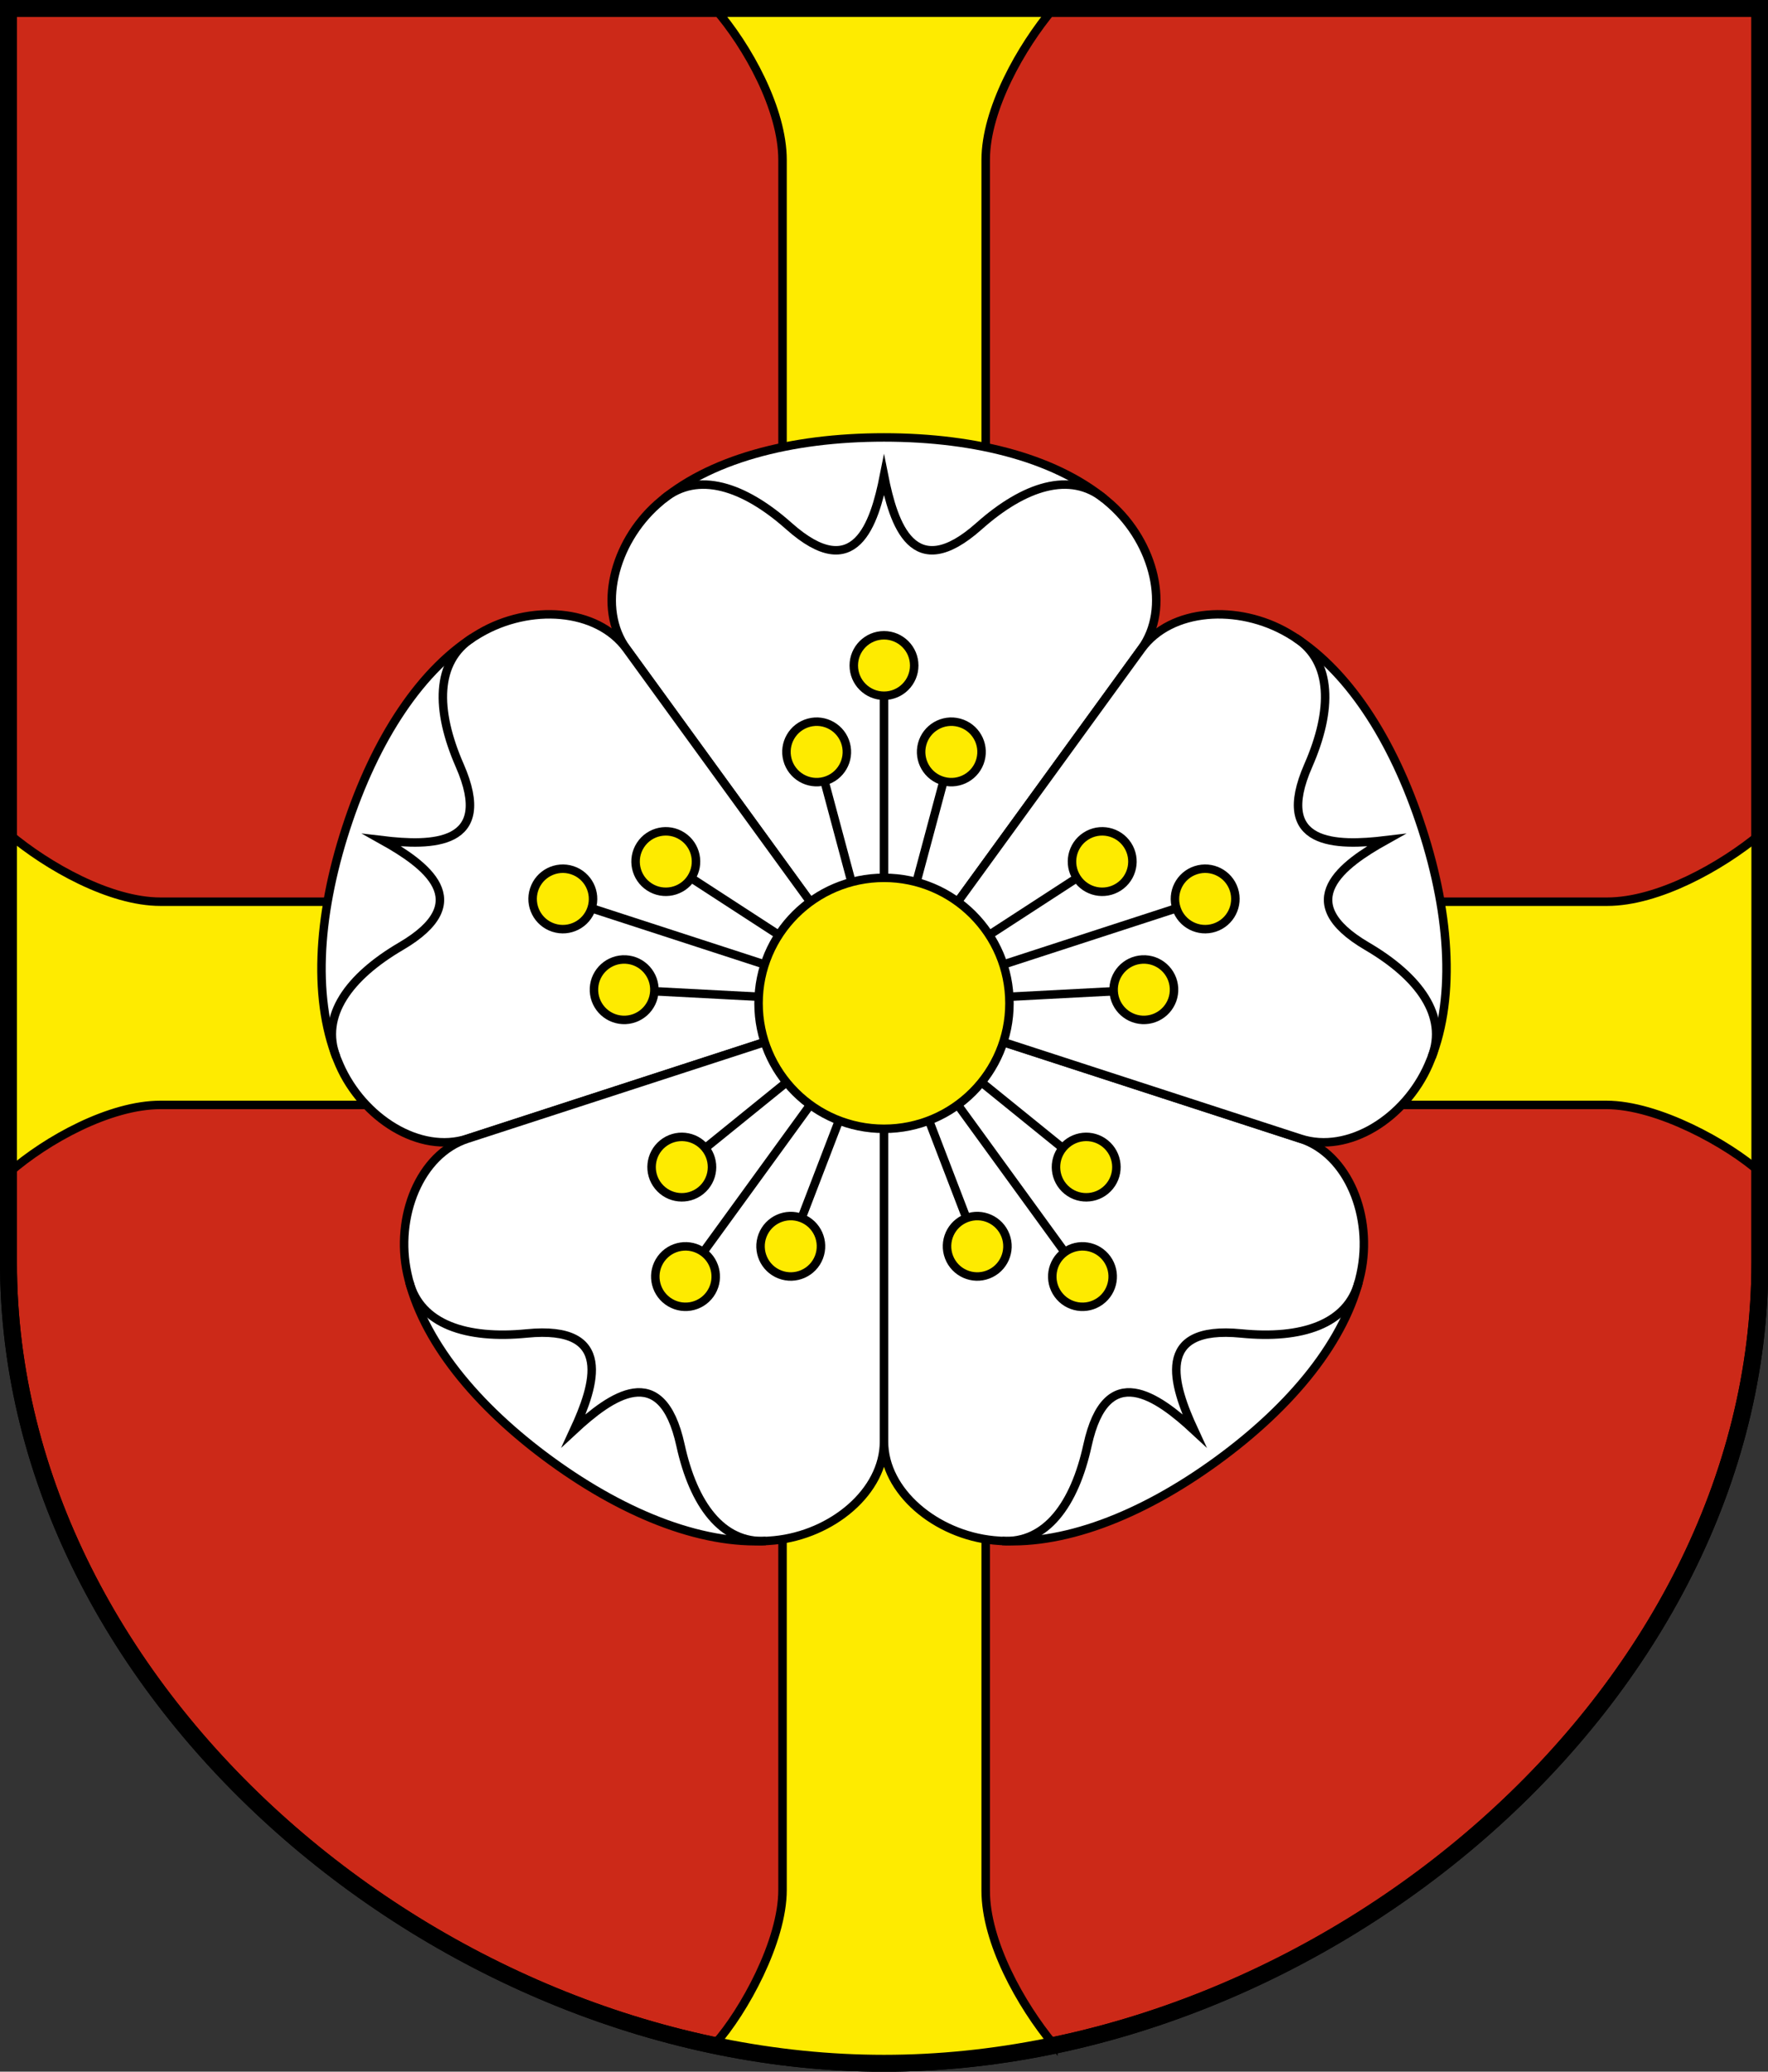 <?xml version="1.0" encoding="UTF-8" standalone="no"?>
<!-- Created with Inkscape (http://www.inkscape.org/) -->

<svg
   xmlns:dc="http://purl.org/dc/elements/1.1/"
   xmlns:cc="http://creativecommons.org/ns#"
   xmlns:rdf="http://www.w3.org/1999/02/22-rdf-syntax-ns#"
   xmlns:svg="http://www.w3.org/2000/svg"
   xmlns="http://www.w3.org/2000/svg"
   xmlns:sodipodi="http://sodipodi.sourceforge.net/DTD/sodipodi-0.dtd"
   xmlns:inkscape="http://www.inkscape.org/namespaces/inkscape"
   version="1.0"
   width="208.86"
   height="244.66"
   id="svg2780"
   inkscape:version="0.92.5 (2060ec1f9f, 2020-04-08)"
   sodipodi:docname="LaBaroche-blazon.svg">
  <rect width="100%" height="100%" fill="#333333" stroke="none"/>
  <sodipodi:namedview
     pagecolor="#ffffff"
     bordercolor="#666666"
     borderopacity="1"
     objecttolerance="10"
     gridtolerance="10"
     guidetolerance="10"
     inkscape:pageopacity="0"
     inkscape:pageshadow="2"
     inkscape:window-width="3287"
     inkscape:window-height="1417"
     id="namedview25"
     showgrid="false"
     inkscape:zoom="2.8284271"
     inkscape:cx="31.310679"
     inkscape:cy="95.661829"
     inkscape:window-x="-8"
     inkscape:window-y="-8"
     inkscape:window-maximized="1"
     inkscape:current-layer="svg2780"
     inkscape:measure-start="104.255,149.787"
     inkscape:measure-end="104.255,126.383"
     showguides="false"
     inkscape:object-paths="true"
     inkscape:snap-intersection-paths="true"
     inkscape:snap-object-midpoints="true">
    <sodipodi:guide
       position="49.362,126.17"
       orientation="0,45.957"
       id="guide7903"
       inkscape:locked="false" />
    <sodipodi:guide
       position="104.43,254.059"
       orientation="-73.124,0"
       id="guide7904"
       inkscape:locked="false" />
    <sodipodi:guide
       position="104.43,126.17"
       orientation="-117.49,103.438"
       id="guide7908"
       inkscape:locked="false" />
    <sodipodi:guide
       position="1,243.66"
       orientation="117.49,103.43"
       id="guide7912"
       inkscape:locked="false" />
  </sodipodi:namedview>
  <defs
     id="defs2782" />
  <path
     id="path4212-6"
     style="fill:#cc2918;fill-opacity:1;fill-rule:evenodd;stroke:#000000;stroke-width:2;stroke-linecap:butt;stroke-miterlimit:4;stroke-dashoffset:0;stroke-opacity:1;stroke-dasharray:none"
     d="M 1,149.104 V 1 H 207.9 V 149.104 c 0,51.445 -51.754,94.568 -103.469,94.568 -51.715,0 -103.43,-43.123 -103.43,-94.568 z"
     inkscape:connector-curvature="0"
     sodipodi:nodetypes="sccscs" />
  <path
     id="path6959-6-3"
     style="opacity:1;fill:#feeb00;fill-opacity:1;stroke:#000000;stroke-width:1.002;stroke-miterlimit:11;stroke-dasharray:none;stroke-dashoffset:4.58;stroke-opacity:1"
     d="m 124.443,241.417 c -3.856,-4.649 -8,-12.08 -8,-18.12 l 0,-204.399 c 0,-5.966 4.161,-13.332 8,-17.899 H 84.443 c 3.919,4.498 8,11.932 8,17.899 l 0,204.31 c 0,6.069 -4.585,14.358 -7.965,18.169 13.321,3.06 26.643,3.042 39.965,0.039 z"
     inkscape:connector-curvature="0"
     sodipodi:nodetypes="cssccsscc" />
  <path
     id="path6997-3"
     style="opacity:1;fill:#ffffff;fill-opacity:1;stroke:#000000;stroke-width:1.002;stroke-miterlimit:11;stroke-dasharray:none;stroke-dashoffset:4.58;stroke-opacity:1"
     d="m 74.012,76.623 c -3.475,-4.783 -1.511,-12.501 3.625,-17.065 5.987,-5.319 15.734,-7.898 26.792,-7.898 11.058,0 20.806,2.579 26.792,7.898 5.137,4.564 7.1,12.282 3.625,17.065 l -30.418,41.866 z"
     inkscape:connector-curvature="0"
     sodipodi:nodetypes="scscscs" />
  <path
     id="path6959-6"
     style="opacity:1;fill:#feeb00;fill-opacity:1;stroke:#000000;stroke-width:1.002;stroke-miterlimit:11;stroke-dasharray:none;stroke-dashoffset:4.58;stroke-opacity:1"
     d="m 207.978,98.49 c -4.649,3.856 -12.08,8 -18.12,8 H 18.959 c -5.966,0 -13.332,-4.161 -17.899,-8 v 40 c 4.498,-3.919 11.932,-8 17.899,-8 H 189.77 c 6.069,0 14.358,4.585 18.169,7.965 z"
     inkscape:connector-curvature="0"
     sodipodi:nodetypes="cssccsscc" />
  <path
     id="path6997-3-9"
     style="opacity:1;fill:#ffffff;fill-opacity:1;stroke:#000000;stroke-width:1.002;stroke-miterlimit:11;stroke-dasharray:none;stroke-dashoffset:4.58;stroke-opacity:1"
     d="m 55.213,134.481 c -5.623,1.827 -12.356,-2.426 -15.11,-8.721 -3.209,-7.337 -2.649,-17.405 0.768,-27.922 3.417,-10.517 8.882,-18.99 15.791,-23.04 5.928,-3.475 13.875,-2.958 17.35,1.825 l 30.418,41.866 z"
     inkscape:connector-curvature="0"
     sodipodi:nodetypes="scscscs" />
  <path
     id="path6997-3-1"
     style="opacity:1;fill:#ffffff;fill-opacity:1;stroke:#000000;stroke-width:1.002;stroke-miterlimit:11;stroke-dasharray:none;stroke-dashoffset:4.58;stroke-opacity:1"
     d="m 104.43,170.24 c 0,5.912 -6.125,11.002 -12.964,11.675 -7.97,0.784 -17.372,-2.859 -26.318,-9.358 -8.946,-6.5 -15.316,-14.316 -17.033,-22.138 -1.473,-6.712 1.475,-14.11 7.098,-15.937 l 49.217,-15.992 z"
     inkscape:connector-curvature="0"
     sodipodi:nodetypes="scscscs" />
  <path
     style="opacity:1;fill:#feeb00;fill-opacity:1;stroke:#000000;stroke-width:1.002;stroke-miterlimit:11;stroke-dasharray:none;stroke-dashoffset:4.58;stroke-opacity:1"
     d="M 104.43,78.597 V 118.49"
     id="path7001"
     inkscape:connector-curvature="0" />
  <path
     id="path6997-3-1-8"
     style="opacity:1;fill:#ffffff;fill-opacity:1;stroke:#000000;stroke-width:1.002;stroke-miterlimit:11;stroke-dasharray:none;stroke-dashoffset:4.58;stroke-opacity:1"
     d="m 153.647,134.481 c 5.623,1.827 8.571,9.225 7.098,15.937 -1.717,7.822 -8.087,15.638 -17.033,22.138 -8.946,6.5 -18.348,10.143 -26.318,9.358 -6.838,-0.673 -12.964,-5.763 -12.964,-11.675 l -10e-6,-51.75 z"
     inkscape:connector-curvature="0"
     sodipodi:nodetypes="scscscs" />
  <circle
     style="opacity:1;fill:#feeb00;fill-opacity:1;stroke:#000000;stroke-width:1.002;stroke-miterlimit:11;stroke-dasharray:none;stroke-dashoffset:4.58;stroke-opacity:1"
     id="path7003"
     cx="104.43"
     cy="78.597"
     r="3.57" />
  <path
     id="path6997-3-1-7"
     style="opacity:1;fill:#ffffff;fill-opacity:1;stroke:#000000;stroke-width:1.002;stroke-miterlimit:11;stroke-dasharray:none;stroke-dashoffset:4.58;stroke-opacity:1"
     d="m 134.848,76.623 c 3.475,-4.783 11.422,-5.3 17.35,-1.825 6.909,4.05 12.374,12.524 15.791,23.04 3.417,10.517 3.977,20.584 0.768,27.922 -2.753,6.296 -9.487,10.548 -15.11,8.721 l -49.217,-15.992 z"
     inkscape:connector-curvature="0"
     sodipodi:nodetypes="scscscs" />
  <path
     sodipodi:nodetypes="cc"
     style="opacity:1;fill:#feeb00;fill-opacity:1;stroke:#000000;stroke-width:1.002;stroke-miterlimit:11;stroke-dasharray:none;stroke-dashoffset:4.58;stroke-opacity:1"
     d="m 112.385,88.801 -7.955,29.689"
     id="path7001-0"
     inkscape:connector-curvature="0" />
  <circle
     style="opacity:1;fill:#feeb00;fill-opacity:1;stroke:#000000;stroke-width:1.002;stroke-miterlimit:11;stroke-dasharray:none;stroke-dashoffset:4.58;stroke-opacity:1"
     id="path7003-6"
     cx="131.539"
     cy="56.687"
     r="3.57"
     transform="rotate(15)" />
  <path
     sodipodi:nodetypes="cc"
     style="opacity:1;fill:#feeb00;fill-opacity:1;stroke:#000000;stroke-width:1.002;stroke-miterlimit:11;stroke-dasharray:none;stroke-dashoffset:4.58;stroke-opacity:1"
     d="m 96.475,88.801 7.955,29.689"
     id="path7001-0-1"
     inkscape:connector-curvature="0" />
  <circle
     style="opacity:1;fill:#feeb00;fill-opacity:1;stroke:#000000;stroke-width:1.002;stroke-miterlimit:11;stroke-dasharray:none;stroke-dashoffset:4.58;stroke-opacity:1"
     id="path7003-6-5"
     cx="70.204"
     cy="110.744"
     r="3.57"
     transform="rotate(-15)" />
  <path
     id="path6999-3"
     style="opacity:1;fill:none;fill-opacity:1;stroke:#000000;stroke-width:1.002;stroke-miterlimit:11;stroke-dasharray:none;stroke-dashoffset:4.58;stroke-opacity:1"
     d="m 78.406,58.907 c 4.011,-3.271 9.445,-1.53 14.798,3.231 7.799,6.937 10.094,-0.25 11.226,-5.977 1.132,5.727 3.426,12.914 11.226,5.977 5.353,-4.761 10.788,-6.502 14.798,-3.231"
     inkscape:connector-curvature="0"
     sodipodi:nodetypes="cscsc" />
  <path
     style="opacity:1;fill:#feeb00;fill-opacity:1;stroke:#000000;stroke-width:1.002;stroke-miterlimit:11;stroke-dasharray:none;stroke-dashoffset:4.58;stroke-opacity:1"
     d="m 66.49,106.162 37.94,12.327"
     id="path7001-1"
     inkscape:connector-curvature="0" />
  <circle
     style="opacity:1;fill:#feeb00;fill-opacity:1;stroke:#000000;stroke-width:1.002;stroke-miterlimit:11;stroke-dasharray:none;stroke-dashoffset:4.58;stroke-opacity:1"
     id="path7003-7"
     cx="-80.42"
     cy="96.042"
     r="3.57"
     transform="rotate(-72)" />
  <path
     sodipodi:nodetypes="cc"
     style="opacity:1;fill:#feeb00;fill-opacity:1;stroke:#000000;stroke-width:1.002;stroke-miterlimit:11;stroke-dasharray:none;stroke-dashoffset:4.58;stroke-opacity:1"
     d="m 78.652,101.749 25.778,16.74"
     id="path7001-0-6"
     inkscape:connector-curvature="0" />
  <circle
     style="opacity:1;fill:#feeb00;fill-opacity:1;stroke:#000000;stroke-width:1.002;stroke-miterlimit:11;stroke-dasharray:none;stroke-dashoffset:4.58;stroke-opacity:1"
     id="path7003-6-4"
     cx="-42.497"
     cy="121.38"
     r="3.57"
     transform="rotate(-57)" />
  <path
     sodipodi:nodetypes="cc"
     style="opacity:1;fill:#feeb00;fill-opacity:1;stroke:#000000;stroke-width:1.002;stroke-miterlimit:11;stroke-dasharray:none;stroke-dashoffset:4.58;stroke-opacity:1"
     d="m 73.736,116.881 30.694,1.609"
     id="path7001-0-1-9"
     inkscape:connector-curvature="0" />
  <circle
     style="opacity:1;fill:#feeb00;fill-opacity:1;stroke:#000000;stroke-width:1.002;stroke-miterlimit:11;stroke-dasharray:none;stroke-dashoffset:4.58;stroke-opacity:1"
     id="path7003-6-5-3"
     cx="-112.862"
     cy="79.752"
     r="3.57"
     transform="rotate(-87)" />
  <path
     id="path6999-3-4"
     style="opacity:1;fill:none;fill-opacity:1;stroke:#000000;stroke-width:1.002;stroke-miterlimit:11;stroke-dasharray:none;stroke-dashoffset:4.58;stroke-opacity:1"
     d="m 39.722,124.828 c -1.872,-4.825 1.463,-9.456 7.646,-13.076 9.007,-5.274 2.881,-9.677 -2.216,-12.524 5.797,0.693 13.341,0.732 9.154,-8.829 -2.874,-6.563 -2.85,-12.269 1.5,-15.073"
     inkscape:connector-curvature="0"
     sodipodi:nodetypes="cscsc" />
  <path
     style="opacity:1;fill:#feeb00;fill-opacity:1;stroke:#000000;stroke-width:1.002;stroke-miterlimit:11;stroke-dasharray:none;stroke-dashoffset:4.58;stroke-opacity:1"
     d="M 80.982,150.763 104.43,118.49"
     id="path7001-2"
     inkscape:connector-curvature="0" />
  <circle
     style="opacity:1;fill:#feeb00;fill-opacity:1;stroke:#000000;stroke-width:1.002;stroke-miterlimit:11;stroke-dasharray:none;stroke-dashoffset:4.58;stroke-opacity:1"
     id="path7003-0"
     cx="-154.132"
     cy="-74.37"
     r="3.57"
     transform="rotate(-144)" />
  <path
     sodipodi:nodetypes="cc"
     style="opacity:1;fill:#feeb00;fill-opacity:1;stroke:#000000;stroke-width:1.002;stroke-miterlimit:11;stroke-dasharray:none;stroke-dashoffset:4.58;stroke-opacity:1"
     d="m 80.543,137.833 23.887,-19.343"
     id="path7001-0-9"
     inkscape:connector-curvature="0" />
  <circle
     style="opacity:1;fill:#feeb00;fill-opacity:1;stroke:#000000;stroke-width:1.002;stroke-miterlimit:11;stroke-dasharray:none;stroke-dashoffset:4.58;stroke-opacity:1"
     id="path7003-6-49"
     cx="-157.804"
     cy="-24.147"
     r="3.57"
     transform="rotate(-129)" />
  <path
     sodipodi:nodetypes="cc"
     style="opacity:1;fill:#feeb00;fill-opacity:1;stroke:#000000;stroke-width:1.002;stroke-miterlimit:11;stroke-dasharray:none;stroke-dashoffset:4.58;stroke-opacity:1"
     d="M 93.415,147.185 104.43,118.49"
     id="path7001-0-1-6"
     inkscape:connector-curvature="0" />
  <circle
     style="opacity:1;fill:#feeb00;fill-opacity:1;stroke:#000000;stroke-width:1.002;stroke-miterlimit:11;stroke-dasharray:none;stroke-dashoffset:4.58;stroke-opacity:1"
     id="path7003-6-5-0"
     cx="-139.957"
     cy="-103.932"
     r="3.57"
     transform="rotate(-159)" />
  <path
     id="path6999-3-7"
     style="opacity:1;fill:none;fill-opacity:1;stroke:#000000;stroke-width:1.002;stroke-miterlimit:11;stroke-dasharray:none;stroke-dashoffset:4.58;stroke-opacity:1"
     d="m 90.463,181.99 c -5.167,0.289 -8.541,-4.314 -10.073,-11.312 -2.233,-10.196 -8.313,-5.73 -12.595,-1.763 2.45,-5.299 4.819,-12.462 -5.568,-11.434 -7.13,0.705 -12.549,-1.081 -13.871,-6.085"
     inkscape:connector-curvature="0"
     sodipodi:nodetypes="cscsc" />
  <path
     style="opacity:1;fill:#feeb00;fill-opacity:1;stroke:#000000;stroke-width:1.002;stroke-miterlimit:11;stroke-dasharray:none;stroke-dashoffset:4.58;stroke-opacity:1"
     d="m 127.878,150.763 -23.448,-32.274"
     id="path7001-2-2"
     inkscape:connector-curvature="0" />
  <circle
     style="opacity:1;fill:#feeb00;fill-opacity:1;stroke:#000000;stroke-width:1.002;stroke-miterlimit:11;stroke-dasharray:none;stroke-dashoffset:4.58;stroke-opacity:1"
     id="path7003-0-1"
     cx="-14.839"
     cy="-197.135"
     r="3.57"
     transform="rotate(144)" />
  <path
     sodipodi:nodetypes="cc"
     style="opacity:1;fill:#feeb00;fill-opacity:1;stroke:#000000;stroke-width:1.002;stroke-miterlimit:11;stroke-dasharray:none;stroke-dashoffset:4.58;stroke-opacity:1"
     d="M 115.445,147.185 104.43,118.49"
     id="path7001-0-9-7"
     inkscape:connector-curvature="0" />
  <circle
     style="opacity:1;fill:#feeb00;fill-opacity:1;stroke:#000000;stroke-width:1.002;stroke-miterlimit:11;stroke-dasharray:none;stroke-dashoffset:4.58;stroke-opacity:1"
     id="path7003-6-49-6"
     cx="-55.031"
     cy="-178.781"
     r="3.57"
     transform="rotate(159)" />
  <path
     sodipodi:nodetypes="cc"
     style="opacity:1;fill:#feeb00;fill-opacity:1;stroke:#000000;stroke-width:1.002;stroke-miterlimit:11;stroke-dasharray:none;stroke-dashoffset:4.58;stroke-opacity:1"
     d="m 128.317,137.833 -23.887,-19.343"
     id="path7001-0-1-6-3"
     inkscape:connector-curvature="0" />
  <circle
     style="opacity:1;fill:#feeb00;fill-opacity:1;stroke:#000000;stroke-width:1.002;stroke-miterlimit:11;stroke-dasharray:none;stroke-dashoffset:4.58;stroke-opacity:1"
     id="path7003-6-5-0-5"
     cx="26.364"
     cy="-186.462"
     r="3.57"
     transform="rotate(129)" />
  <path
     id="path6999-3-7-2"
     style="opacity:1;fill:none;fill-opacity:1;stroke:#000000;stroke-width:1.002;stroke-miterlimit:11;stroke-dasharray:none;stroke-dashoffset:4.58;stroke-opacity:1"
     d="m 160.506,151.396 c -1.322,5.004 -6.742,6.79 -13.871,6.085 -10.387,-1.028 -8.019,6.136 -5.568,11.434 -4.282,-3.968 -10.363,-8.434 -12.595,1.763 -1.532,6.999 -4.906,11.601 -10.073,11.312"
     inkscape:connector-curvature="0"
     sodipodi:nodetypes="cscsc" />
  <path
     style="opacity:1;fill:#feeb00;fill-opacity:1;stroke:#000000;stroke-width:1.002;stroke-miterlimit:11;stroke-dasharray:none;stroke-dashoffset:4.58;stroke-opacity:1"
     d="m 142.37,106.162 -37.94,12.327"
     id="path7001-2-0"
     inkscape:connector-curvature="0" />
  <circle
     style="opacity:1;fill:#feeb00;fill-opacity:1;stroke:#000000;stroke-width:1.002;stroke-miterlimit:11;stroke-dasharray:none;stroke-dashoffset:4.58;stroke-opacity:1"
     id="path7003-0-5"
     cx="144.961"
     cy="-102.596"
     r="3.57"
     transform="rotate(72)" />
  <path
     sodipodi:nodetypes="cc"
     style="opacity:1;fill:#feeb00;fill-opacity:1;stroke:#000000;stroke-width:1.002;stroke-miterlimit:11;stroke-dasharray:none;stroke-dashoffset:4.58;stroke-opacity:1"
     d="m 135.125,116.881 -30.694,1.609"
     id="path7001-0-9-72"
     inkscape:connector-curvature="0" />
  <circle
     style="opacity:1;fill:#feeb00;fill-opacity:1;stroke:#000000;stroke-width:1.002;stroke-miterlimit:11;stroke-dasharray:none;stroke-dashoffset:4.58;stroke-opacity:1"
     id="path7003-6-49-5"
     cx="123.793"
     cy="-128.822"
     r="3.57"
     transform="rotate(87)" />
  <path
     sodipodi:nodetypes="cc"
     style="opacity:1;fill:#feeb00;fill-opacity:1;stroke:#000000;stroke-width:1.002;stroke-miterlimit:11;stroke-dasharray:none;stroke-dashoffset:4.58;stroke-opacity:1"
     d="m 130.208,101.749 -25.778,16.74"
     id="path7001-0-1-6-36"
     inkscape:connector-curvature="0" />
  <circle
     style="opacity:1;fill:#feeb00;fill-opacity:1;stroke:#000000;stroke-width:1.002;stroke-miterlimit:11;stroke-dasharray:none;stroke-dashoffset:4.58;stroke-opacity:1"
     id="path7003-6-5-0-6"
     cx="156.251"
     cy="-53.785"
     r="3.57"
     transform="rotate(57)" />
  <path
     id="path6999-3-7-1"
     style="opacity:1;fill:none;fill-opacity:1;stroke:#000000;stroke-width:1.002;stroke-miterlimit:11;stroke-dasharray:none;stroke-dashoffset:4.58;stroke-opacity:1"
     d="m 153.055,75.327 c 4.35,2.804 4.374,8.51 1.5,15.073 -4.187,9.561 3.357,9.523 9.154,8.829 -5.097,2.846 -11.223,7.249 -2.216,12.524 6.183,3.62 9.517,8.251 7.646,13.076"
     inkscape:connector-curvature="0"
     sodipodi:nodetypes="cscsc" />
  <circle
     style="opacity:1;fill:#feeb00;fill-opacity:1;stroke:#000000;stroke-width:1.002;stroke-miterlimit:11;stroke-dasharray:none;stroke-dashoffset:4.58;stroke-opacity:1"
     id="path6993"
     cx="104.43"
     cy="118.49"
     r="14.82" />
  <path
     id="path4212-6-8"
     style="fill:none;fill-opacity:1;fill-rule:evenodd;stroke:#000000;stroke-width:2;stroke-linecap:butt;stroke-miterlimit:4;stroke-dasharray:none;stroke-dashoffset:0;stroke-opacity:1"
     d="M 1,149.104 V 1 H 207.9 V 149.104 c 0,51.445 -51.754,94.568 -103.469,94.568 -51.715,0 -103.43,-43.123 -103.43,-94.568 z"
     inkscape:connector-curvature="0"
     sodipodi:nodetypes="sccscs" />
</svg>
